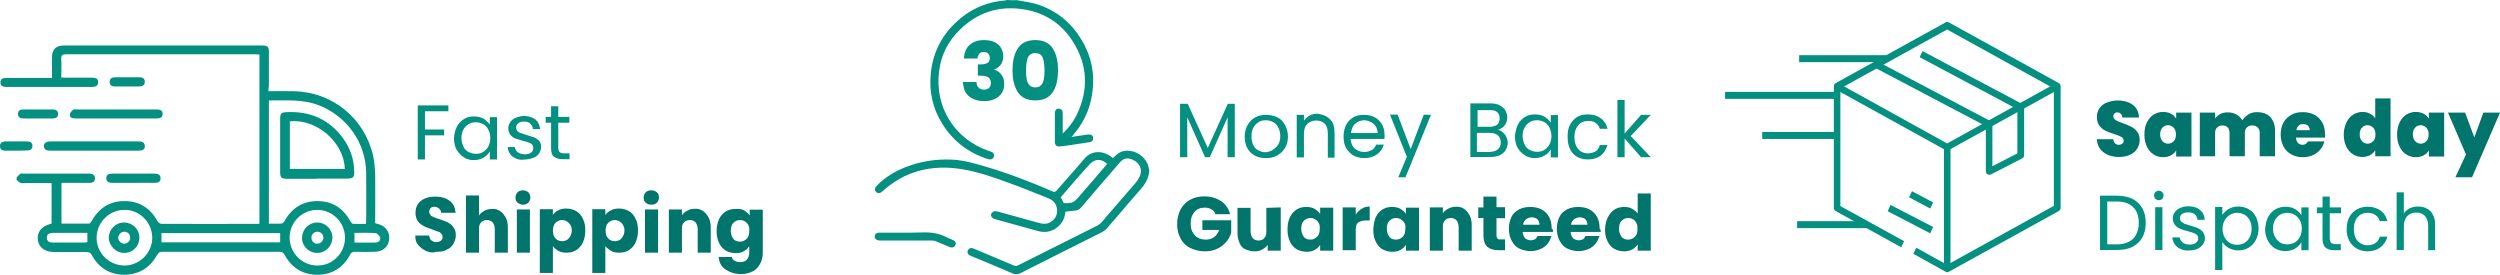<?xml version="1.0" encoding="UTF-8"?><svg id="Layer_2" xmlns="http://www.w3.org/2000/svg" viewBox="0 0 1110.1 122"><defs><style>.cls-1{fill:#01746c;}.cls-2{fill:#049080;}</style></defs><g id="Layer_2-2"><g id="Layer_1-2"><path class="cls-2" d="m119.2,40.5c3.9,0,7.5-.1,11.2,0,17.2.3,31.5,12,35.3,28.7.6,2.8.8,5.7.9,8.6.1,6.4,0,12.8,0,19.2v2.1c.5.1.9.3,1.4.4,3.3.9,5.2,3.6,4.8,6.9-.4,3.2-2.8,5.3-6.2,5.4-3,.1-5.9.1-8.9,0-1.1,0-1.8.3-2.3,1.4-3.1,5.7-8,8.8-14.5,8.8s-11.4-3.1-14.5-8.8c-.6-1-1.1-1.4-2.3-1.4h-52c-1.3,0-1.8.5-2.4,1.5-3.1,5.6-8,8.6-14.4,8.7-6.5,0-11.4-3-14.5-8.7-.6-1.1-1.3-1.4-2.5-1.4-4.8.1-9.5,0-14.3,0-4.1,0-6.8-2-7.2-5.4-.4-3.5,1.6-6,5.7-7.1.1,0,.2-.1.4-.2v-17.9h-11.2c-.9,0-1.9.2-2.6-.1-.8-.3-1.8-1.2-1.8-1.9s1-1.5,1.7-2.1c.3-.3,1-.1,1.5-.1h29.4c1.4.1,2.3.7,2.3,2.2-.1,1.4-1,1.9-2.3,1.9h-12.6v18.1h12.2c.4,0,.9-.6,1.1-1,3.2-5.8,8.1-9.1,14.8-9,6.6,0,11.4,3.2,14.6,9,.3.5,1.1,1.1,1.7,1.1,14.3.1,28.5,0,42.8,0,.2,0,.4-.1.7-.1V24.2c-.7,0-1.3-.1-2-.1H29.4c-1.7,0-2.3.4-2.2,2.2.2,2.6,0,5.3,0,8.1.8,0,1.5.1,2.1.1h11.7c1.4,0,2.6.3,2.6,2,0,1.6-1.2,2.1-2.6,2.1H2.8c-1.4,0-2.6-.4-2.6-2,0-1.8,1.3-2,2.7-2h20.2v-9.2c0-3.5,1.8-5.2,5.3-5.2h88c2.5,0,3,.5,3,3v15.3c-.2.3-.2,1-.2,2Zm.2,4.1v54.7c1.9,0,3.6.1,5.4,0,.5,0,1.1-.5,1.4-.9,3.2-5.9,8.2-9.2,14.9-9.1,6.6,0,11.4,3.3,14.6,9.1.2.4.7,1,1.1,1,1.9.1,3.7,0,5.7,0,0-.6.1-1,.1-1.5,0-7,.1-14.1,0-21.1-.1-13.3-8.5-25.1-20.9-30-7.3-2.9-14.7-2.1-22.3-2.2h0Zm-76.5,60.7c-.2,6.7,5.2,12.4,12.1,12.6,6.6.2,12.4-5.3,12.6-11.9.2-6.8-5.1-12.6-11.9-12.8-6.9-.2-12.6,5.2-12.8,12.1Zm110.3.3c0-6.8-5.5-12.4-12.3-12.4s-12.3,5.5-12.3,12.3,5.5,12.4,12.3,12.4c6.7.1,12.3-5.5,12.3-12.3Zm-28.8-2.1h-52.7v4.1h52.7s0-4.1,0-4.1Zm-85.6-.1h-15.2c-1.9,0-2.9.8-2.8,2.2.1,1.9,1.4,2.1,2.9,2.1h13.7c.5,0,.9-.1,1.4-.2,0,0,0-4.1,0-4.1Zm118.6,0v4.3c3.2,0,6.3.1,9.4,0,1.3,0,2.3-1,2-2.2-.2-.8-1.3-1.9-2-2-3.2-.2-6.2-.1-9.4-.1Z"/><path class="cls-2" d="m41.8,66.9h-19.4c-1.5,0-2.7-.2-2.9-1.9-.2-1.3.9-2.2,2.9-2.2h39c1.3,0,2.6.1,2.9,1.8.2,1.5-.7,2.3-2.7,2.3-6.6,0-13.2,0-19.8,0Z"/><path class="cls-2" d="m51.5,52.6h-17.9c-1.3,0-2.6-.2-2.6-1.7,0-.7.8-1.6,1.5-2.2.4-.3,1.2-.1,1.8-.1h35.4c1.5,0,2.6.5,2.5,2.1-.1,1.5-1.1,1.9-2.5,1.9h-18.2Z"/><path class="cls-2" d="m59.1,81.2h-9.2c-1.5,0-2.7-.4-2.7-2.1,0-1.6,1.2-2,2.6-2h18.8c1.5,0,2.7.4,2.7,2.1,0,1.6-1.2,2-2.6,2-3.2-.1-6.4,0-9.6,0Z"/><path class="cls-2" d="m16.7,52.6h-6.4c-1.3,0-2.2-.5-2.3-1.9-.1-1.5.9-2.1,2.3-2.1h13.2c1.4,0,2.3.6,2.3,2.1-.1,1.4-1,1.9-2.3,1.9h-6.8Z"/><path class="cls-2" d="m56.4,38.4h-5.4c-1.4,0-2.4-.6-2.3-2.1,0-1.5,1.1-2,2.4-2h10.9c1.3,0,2.2.5,2.3,1.9.1,1.5-.9,2.1-2.2,2.2,0,0-5.7,0-5.7,0Z"/><path class="cls-2" d="m7.1,66.9H2.2c-1.3,0-2.2-.6-2.2-2s.9-2,2.2-2.1h10c1.3,0,2.2.6,2.2,2,0,1.5-1,2.1-2.4,2-1.6.1-3.3.1-4.9.1Z"/><path class="cls-2" d="m140.8,79.4h-13.2c-2.7,0-3.2-.5-3.2-3.1v-23.5c0-2.5.5-2.9,2.9-3,10.4-.5,18.9,3.2,25.1,11.7,3.2,4.4,4.8,9.3,4.9,14.8.1,2.4-.6,3-3,3h-13.6q.1,0,.1.1Zm-12.1-25.5v21.1h24.4c-.3-11.8-12.6-22.4-24.4-21.1Z"/><path class="cls-2" d="m61.9,105.5c0,3.8-3,6.9-6.8,6.8-3.6,0-6.7-3.1-6.8-6.7,0-3.7,3-6.8,6.8-6.8,3.9.1,6.8,3,6.8,6.7Zm-6.7-2.6c-1.4,0-2.6,1.2-2.7,2.6,0,1.5,1.3,2.8,2.8,2.7,1.4-.1,2.6-1.3,2.5-2.7,0-1.5-1.1-2.6-2.6-2.6Z"/><path class="cls-2" d="m140.9,98.8c3.7,0,6.7,3,6.7,6.7s-3.1,6.9-6.8,6.8c-3.7,0-6.7-3-6.7-6.7.1-3.8,3-6.8,6.8-6.8Zm.1,9.4c1.4,0,2.6-1.3,2.6-2.7,0-1.5-1.3-2.7-2.8-2.6s-2.6,1.3-2.5,2.7c0,1.5,1.2,2.7,2.7,2.6Z"/><path class="cls-2" d="m199.1,46.8v2.6h-10.4v8.1h8.5v2.6h-8.5v10.7h-3.2v-24h13.6Z"/><path class="cls-2" d="m202.9,56.2c.8-1.5,1.9-2.6,3.2-3.4s2.8-1.1,4.5-1.1,3,.4,4.3,1.1c1.1.8,2.1,1.7,2.6,2.6v-3.4h3.2v18.8h-3.2v-3.6c-.6,1.1-1.5,2.1-2.8,2.8s-2.6,1.1-4.3,1.1-3.2-.4-4.5-1.3c-1.3-.8-2.4-2.1-3.2-3.4-.8-1.5-1.1-3.2-1.1-5.1.1-1.9.5-3.6,1.3-5.1Zm13.9,1.3c-.6-1.1-1.3-1.9-2.3-2.4s-2.1-.8-3.2-.8-2.3.2-3.2.8-1.7,1.3-2.3,2.4-.9,2.3-.9,3.8.4,2.6.9,3.8,1.3,1.9,2.3,2.4,2.1.8,3.2.8,2.3-.2,3.2-.8,1.7-1.3,2.3-2.4.9-2.3.9-3.8-.3-2.6-.9-3.8Z"/><path class="cls-2" d="m229.1,70.4c-1.1-.6-2.1-1.1-2.6-2.1-.8-.9-.9-1.9-1.1-3h3.2c0,.9.6,1.7,1.3,2.3.8.6,1.9.9,3.2.9,1.1,0,2.1-.2,2.8-.8s.9-1.1.9-2.1c0-.8-.4-1.5-1.1-1.9-.8-.4-1.9-.8-3.4-1.1-1.3-.4-2.4-.8-3.4-1.1s-1.7-.9-2.3-1.7-.9-1.7-.9-3c0-.9.4-1.9.9-2.6s1.3-1.5,2.4-1.9,2.3-.8,3.6-.8c2.1,0,3.8.6,5.1,1.5,1.3,1.1,1.9,2.4,2.1,4.3h-3.2c0-.9-.4-1.7-1.1-2.4s-1.7-.9-2.8-.9-2.1.2-2.6.8c-.8.6-.9,1.1-.9,1.9,0,.6.2,1.1.6,1.5.4.4.9.8,1.5.9s1.5.6,2.4.8c1.3.4,2.4.8,3.4,1.1s1.5.9,2.3,1.5c.6.8.9,1.7.9,2.8,0,.9-.4,1.9-.9,2.8-.6.8-1.3,1.5-2.4,1.9s-2.3.8-3.6.8c-2.1.3-3.2.1-4.3-.4h0Z"/><path class="cls-2" d="m247.9,54.5v11.1c0,.9.2,1.5.6,1.9s1.1.6,2.1.6h2.3v2.6h-2.9c-1.7,0-3-.4-4-1.1s-1.3-2.1-1.3-4v-11.1h-2.4v-2.6h2.4v-4.7h3.2v4.7h4.9v2.6h-4.9Z"/><path class="cls-1" d="m189.1,111.4c-1.3-.6-2.4-1.5-3.4-2.6s-1.3-2.4-1.3-4.2h6.2c0,.9.4,1.5.9,2.1.6.4,1.1.8,2.1.8s1.5-.2,2.1-.6.8-.9.8-1.7c0-.6-.2-1.1-.6-1.5s-.9-.8-1.5-.9-1.5-.6-2.4-.9c-1.5-.6-2.8-.9-3.8-1.5s-1.9-1.1-2.6-2.1-1.1-2.1-1.1-3.8c0-2.3.8-4,2.4-5.3s3.8-1.9,6.4-1.9,4.7.6,6.4,1.9,2.4,3,2.6,5.3h-6.4c0-.8-.4-1.3-.9-1.9-.6-.4-1.1-.8-2.1-.8-.8,0-1.3.2-1.7.6s-.6.9-.6,1.7.4,1.3,1.1,1.9c.8.4,1.9.9,3.4,1.3,1.5.6,2.8.9,3.8,1.5s1.9,1.1,2.4,2.1c.8.9,1.1,2.1,1.1,3.6,0,1.3-.4,2.6-1.1,3.8s-1.7,2.1-3,2.6c-1.3.8-2.8.9-4.7.9-1.5.6-3.2.2-4.5-.4h0Z"/><path class="cls-1" d="m223.4,94.9c1.3,1.5,2.1,3.4,2.1,6v11.3h-5.8v-10.4c0-1.3-.4-2.3-.9-3-.8-.8-1.5-1.1-2.6-1.1s-2.1.4-2.6,1.1c-.8.8-.9,1.7-.9,3v10.4h-5.8v-25.4h5.8v8.9c.6-.9,1.3-1.5,2.4-2.1.9-.6,2.3-.8,3.4-.8,1.7-.2,3.6.6,4.9,2.1h0Z"/><path class="cls-1" d="m229.8,90c-.6-.6-.9-1.3-.9-2.3s.4-1.7.9-2.3c.6-.6,1.5-.9,2.4-.9s1.9.4,2.4.9.9,1.3.9,2.3-.4,1.7-.9,2.3c-.6.6-1.5.9-2.4.9s-1.6-.4-2.4-.9Zm5.5,3v19.2h-5.8v-19.2h5.8Z"/><path class="cls-1" d="m247.9,93.4c.9-.6,2.3-.8,3.6-.8,1.5,0,3,.4,4.3,1.1s2.3,1.9,3,3.4c.8,1.5,1.1,3.2,1.1,5.3,0,1.9-.4,3.8-1.1,5.3s-1.7,2.6-3,3.4c-1.3.8-2.6,1.1-4.3,1.1-1.3,0-2.4-.2-3.6-.8-.9-.6-1.9-1.3-2.4-2.1v11.9h-5.8v-28.3h5.8v2.6c.5-.8,1.3-1.6,2.4-2.1h0Zm4.7,5.6c-.8-.8-1.9-1.3-3-1.3s-2.1.4-3,1.3c-.8.9-1.1,2.1-1.1,3.4,0,1.5.4,2.6,1.1,3.4.8.9,1.9,1.3,3,1.3s2.3-.4,3-1.3c.8-.9,1.3-2.1,1.3-3.6,0-1.3-.5-2.4-1.3-3.2Z"/><path class="cls-1" d="m271.3,93.4c.9-.6,2.3-.8,3.6-.8,1.5,0,3,.4,4.3,1.1s2.3,1.9,3,3.4c.8,1.5,1.1,3.2,1.1,5.3,0,1.9-.4,3.8-1.1,5.3s-1.7,2.6-3,3.4-2.6,1.1-4.3,1.1c-1.3,0-2.5-.2-3.6-.8-.9-.6-1.9-1.3-2.5-2.1v11.9h-5.8v-28.3h5.8v2.6c.6-.8,1.3-1.6,2.5-2.1h0Zm4.7,5.6c-.8-.8-1.9-1.3-3-1.3s-2.1.4-3,1.3c-.8.9-1.1,2.1-1.1,3.4,0,1.5.4,2.6,1.1,3.4.8.9,1.9,1.3,3,1.3s2.3-.4,3-1.3c.8-.9,1.3-2.1,1.3-3.6,0-1.3-.6-2.4-1.3-3.2Z"/><path class="cls-1" d="m286.7,90c-.6-.6-.9-1.3-.9-2.3s.4-1.7.9-2.3c.6-.6,1.5-.9,2.5-.9s1.9.4,2.5.9.9,1.3.9,2.3-.4,1.7-.9,2.3c-.6.6-1.5.9-2.5.9s-1.9-.4-2.5-.9Zm5.5,3v19.2h-5.8v-19.2h5.8Z"/><path class="cls-1" d="m313.5,94.9c1.3,1.5,2.1,3.4,2.1,6v11.3h-5.8v-10.4c0-1.3-.4-2.3-.9-3-.8-.8-1.5-1.1-2.6-1.1s-2.1.4-2.6,1.1c-.8.8-.9,1.7-.9,3v10.4h-5.8v-19.2h5.8v2.6c.6-.9,1.3-1.5,2.5-2.1.9-.6,2.1-.8,3.4-.8,1.8-.1,3.5.7,4.8,2.2h0Z"/><path class="cls-1" d="m330.4,93.4c.9.6,1.9,1.3,2.5,2.3v-2.6h5.8v19.2c0,1.7-.4,3.4-1.1,4.7-.8,1.5-1.7,2.6-3.2,3.4s-3.2,1.3-5.3,1.3c-2.8,0-5.1-.8-7-2.1s-2.8-3.2-3-5.5h5.8c.2.8.6,1.3,1.3,1.7s1.5.6,2.6.6,2.3-.4,2.8-1.1c.8-.8,1.1-1.9,1.1-3.4v-2.6c-.6.9-1.3,1.7-2.5,2.3-.9.6-2.3.8-3.6.8-1.5,0-3-.4-4.3-1.1-1.3-.8-2.3-1.9-3-3.4s-1.1-3.2-1.1-5.3c0-1.9.4-3.8,1.1-5.3s1.7-2.6,3-3.4,2.6-1.1,4.3-1.1c1.8-.2,2.9.2,3.8.6h0Zm1.2,5.6c-.8-.9-1.9-1.3-3-1.3s-2.1.4-3,1.3c-.8.8-1.1,2.1-1.1,3.4,0,1.5.4,2.6,1.1,3.6s1.9,1.3,3,1.3,2.1-.4,3-1.3c.8-.9,1.1-2.1,1.1-3.4.2-1.5-.2-2.7-1.1-3.6Z"/><path class="cls-2" d="m548.3,46.1v23.7h-3.2v-17.7l-7.9,17.7h-2.1l-7.9-17.7v17.7h-3.2v-23.7h3.4l8.9,19.6,8.9-19.6h3.1Z"/><path class="cls-2" d="m557.2,69.1c-1.5-.8-2.6-1.9-3.4-3.4s-1.1-3.2-1.1-5.1.4-3.6,1.3-5.1,1.9-2.6,3.4-3.4,3-1.1,4.9-1.1c1.7,0,3.4.4,4.9,1.1s2.6,1.9,3.4,3.4,1.3,3.2,1.3,5.1-.4,3.6-1.3,5.1-2.1,2.6-3.6,3.4-3,1.1-4.9,1.1-3.6-.4-4.9-1.1Zm7.9-2.5c.9-.6,1.7-1.3,2.5-2.4.6-1.1.9-2.3.9-3.8s-.4-2.8-.9-3.8c-.6-1.1-1.3-1.9-2.3-2.4s-2.1-.8-3.2-.8-2.3.2-3.2.8-1.7,1.3-2.3,2.4-.9,2.3-.9,3.8.2,2.8.8,4,1.3,1.9,2.3,2.4,1.9.8,3,.8,2.3-.4,3.3-1h0Z"/><path class="cls-2" d="m590.5,52.9c1.5,1.3,2.1,3.4,2.1,6v11.1h-3v-10.7c0-1.9-.4-3.4-1.3-4.3s-2.3-1.5-3.8-1.5c-1.7,0-3,.6-4,1.5s-1.5,2.4-1.5,4.5v10.4h-3.2v-18.9h3.2v2.6c.6-.9,1.5-1.7,2.5-2.3,1.1-.6,2.3-.8,3.6-.8,2,.3,3.9.9,5.4,2.4h0Z"/><path class="cls-2" d="m614.8,61.7h-15.1c.2,1.9.8,3.4,1.9,4.3s2.6,1.5,4.2,1.5c1.3,0,2.5-.4,3.4-.9s1.5-1.5,1.9-2.4h3.4c-.6,1.9-1.5,3.2-3,4.3-1.5,1.1-3.4,1.7-5.7,1.7-1.7,0-3.4-.4-4.7-1.1s-2.5-1.9-3.4-3.4c-.8-1.5-1.1-3.2-1.1-5.1s.4-3.6,1.1-5.1c.8-1.5,1.9-2.6,3.2-3.4s3-1.1,4.9-1.1c1.7,0,3.4.4,4.7,1.1s2.5,1.9,3.2,3.2,1.1,2.8,1.1,4.7v1.7h0Zm-3.9-5.6c-.6-.9-1.3-1.5-2.1-1.9-.9-.4-1.9-.8-3-.8-1.5,0-3,.6-4,1.5-1.1.9-1.7,2.4-1.9,4.2h11.9c-.2-1.1-.4-2.3-.9-3h0Z"/><path class="cls-2" d="m635.4,51l-11.3,27.7h-3.2l3.8-9.1-7.5-18.7h3.4l5.8,15.3,5.8-15.3,3.2.1h0Z"/><path class="cls-2" d="m667.2,58.7c.8.6,1.3,1.3,1.7,2.1.4.9.6,1.7.6,2.6,0,1.1-.4,2.3-.9,3.2s-1.5,1.7-2.6,2.3-2.6.8-4.2.8h-8.9v-23.8h8.7c1.7,0,3,.2,4.2.8,1.1.6,2.1,1.3,2.6,2.3s.9,1.9.9,3c0,1.5-.4,2.6-1.1,3.6s-1.7,1.5-3,2.1c.5.1,1.5.3,2,1h0Zm-11.1-2.4h5.3c1.5,0,2.6-.4,3.4-.9.8-.8,1.1-1.7,1.1-2.8s-.4-2.3-1.1-2.8c-.8-.8-1.9-.9-3.4-.9h-5.3c0-.2,0,7.4,0,7.4Zm9,10c.9-.8,1.3-1.7,1.3-3s-.4-2.4-1.3-3.2-2.1-1.1-3.8-1.1h-5.5v8.5h5.5c1.8-.1,3.1-.5,3.8-1.2h0Z"/><path class="cls-2" d="m674,55.3c.8-1.5,1.9-2.6,3.2-3.4s2.8-1.1,4.5-1.1,3,.4,4.3,1.1c1.1.8,2.1,1.7,2.6,2.6v-3.4h3.2v18.8h-3.2v-3.6c-.6,1.1-1.5,2.1-2.8,2.8s-2.6,1.1-4.3,1.1-3.2-.4-4.5-1.3-2.5-2.1-3.2-3.4c-.8-1.5-1.1-3.2-1.1-5.1.2-1.9.6-3.6,1.3-5.1Zm14,1.3c-.6-1.1-1.3-1.9-2.3-2.4s-2.1-.8-3.2-.8-2.3.2-3.2.8-1.7,1.3-2.3,2.4-.9,2.3-.9,3.8.4,2.6.9,3.8,1.3,1.9,2.3,2.4,2.1.8,3.2.8,2.3-.2,3.2-.8,1.7-1.3,2.3-2.4.9-2.3.9-3.8-.4-2.6-.9-3.8Z"/><path class="cls-2" d="m697.2,55.3c.8-1.5,1.9-2.6,3.2-3.4s3-1.1,4.7-1.1c2.3,0,4.2.6,5.7,1.7s2.5,2.6,3,4.7h-3.4c-.4-1.1-.9-2.1-1.9-2.6-.9-.8-2.1-.9-3.4-.9-1.7,0-3.2.6-4.3,1.9s-1.7,3-1.7,5.3.6,4,1.7,5.3,2.6,1.9,4.3,1.9c1.3,0,2.5-.4,3.4-.9s1.5-1.5,1.9-2.8h3.4c-.6,1.9-1.5,3.4-3,4.7-1.5,1.1-3.4,1.7-5.7,1.7-1.7,0-3.4-.4-4.7-1.1s-2.5-1.9-3.2-3.4-1.1-3.2-1.1-5.1c-.1-2.7.3-4.4,1.1-5.9h0Z"/><path class="cls-2" d="m728.7,69.8l-7.3-8.3v8.3h-3.2v-25.4h3.2v14.9l7.3-8.3h4.3l-8.9,9.4,8.9,9.4h-4.3Z"/><path class="cls-1" d="m539.6,94.7c-.4-.8-1.1-1.5-1.9-1.9s-1.7-.6-2.8-.6c-1.9,0-3.4.6-4.5,1.9s-1.7,2.8-1.7,5.1.6,4,1.9,5.3c1.1,1.3,2.8,1.9,4.9,1.9,1.5,0,2.6-.4,3.6-1.1s1.7-1.9,2.3-3.2h-7.5v-4.3h12.8v5.5c-.4,1.5-1.1,2.8-2.3,4.2s-2.5,2.3-4,3c-1.7.8-3.4,1.1-5.5,1.1-2.5,0-4.5-.6-6.4-1.5s-3.4-2.4-4.3-4.3c-1.1-1.9-1.5-4-1.5-6.4s.6-4.5,1.5-6.4c1.1-1.9,2.5-3.4,4.3-4.3,1.9-1.1,4-1.5,6.4-1.5,2.8,0,5.3.8,7.3,2.1s3.4,3.4,4,5.8h-6.6v-.4h0Z"/><path class="cls-1" d="m568.7,92.1v19.2h-5.8v-2.6c-.6.9-1.3,1.5-2.5,2.1-.9.6-2.1.8-3.4.8-1.5,0-2.8-.4-4-.9s-2.1-1.5-2.6-2.8-.9-2.6-.9-4.3v-11.3h5.8v10.4c0,1.3.4,2.3.9,3,.8.8,1.5,1.1,2.6,1.1s2.1-.4,2.6-1.1c.8-.8.9-1.7.9-3v-10.4l6.4-.2h0Z"/><path class="cls-1" d="m572.8,96.4c.8-1.5,1.7-2.6,3-3.4s2.6-1.1,4.3-1.1c1.3,0,2.5.2,3.6.8.9.6,1.9,1.3,2.5,2.3v-2.8h5.8v19.1h-5.8v-2.6c-.6.9-1.3,1.7-2.5,2.3-.9.6-2.3.8-3.6.8-1.5,0-3-.4-4.3-1.1-1.3-.8-2.3-1.9-3-3.4s-1.1-3.2-1.1-5.3c0-2.4.4-4.1,1.1-5.6h0Zm12.1,1.7c-.8-.9-1.9-1.3-3-1.3s-2.1.4-3,1.3c-.8.8-1.1,2.1-1.1,3.4,0,1.5.4,2.6,1.1,3.6s1.9,1.3,3,1.3,2.1-.4,3-1.3,1.1-2.1,1.1-3.4c.2-1.5-.2-2.7-1.1-3.6Z"/><path class="cls-1" d="m604.8,92.6c.9-.6,2.3-.9,3.4-.9v6.2h-1.7c-1.5,0-2.6.4-3.4.9s-1.1,1.7-1.1,3.4v8.9h-5.8v-19h5.8v3.2c.8-1.2,1.7-2.1,2.8-2.7Z"/><path class="cls-1" d="m610.9,96.4c.8-1.5,1.7-2.6,3-3.4s2.6-1.1,4.3-1.1c1.3,0,2.5.2,3.6.8.9.6,1.9,1.3,2.5,2.3v-2.8h5.8v19.1h-5.8v-2.6c-.6.9-1.3,1.7-2.5,2.3-.9.6-2.3.8-3.6.8-1.5,0-3-.4-4.3-1.1s-2.3-1.9-3-3.4c-.8-1.5-1.1-3.2-1.1-5.3.1-2.4.5-4.1,1.1-5.6h0Zm12,1.7c-.8-.9-1.9-1.3-3-1.3s-2.1.4-3,1.3c-.8.8-1.1,2.1-1.1,3.4,0,1.5.4,2.6,1.1,3.6s1.9,1.3,3,1.3,2.1-.4,3-1.3,1.1-2.1,1.1-3.4c.3-1.5-.1-2.7-1.1-3.6Z"/><path class="cls-1" d="m651.4,93.9c1.3,1.5,2.1,3.4,2.1,6v11.4h-5.8v-10.4c0-1.3-.4-2.3-.9-3-.8-.8-1.5-1.1-2.6-1.1s-2.1.4-2.6,1.1c-.8.8-.9,1.7-.9,3v10.4h-5.8v-19.2h5.8v2.6c.6-.9,1.3-1.5,2.5-2.1s2.1-.8,3.4-.8c1.8-.1,3.5.6,4.8,2.1h0Z"/><path class="cls-1" d="m668.3,106.2v4.9h-3c-2.1,0-3.8-.6-4.9-1.5-1.1-1.1-1.7-2.8-1.7-5.1v-7.7h-2.3v-4.7h2.3v-4.8h5.8v4.7h3.8v4.9h-3.8v7.7c0,.6.2.9.4,1.3s.8.4,1.3.4h2.1v-.1h0Z"/><path class="cls-1" d="m689.5,103h-13.4c0,1.1.6,2.1,1.1,2.8.8.6,1.5.9,2.5.9,1.5,0,2.5-.6,3-1.9h6.2c-.4,1.3-.9,2.4-1.7,3.4s-1.9,1.9-3.2,2.4-2.6.9-4.2.9c-1.9,0-3.6-.4-5.1-1.1s-2.6-1.9-3.4-3.4-1.3-3.2-1.3-5.3.4-3.8,1.1-5.3,1.9-2.6,3.4-3.4,3.2-1.1,5.1-1.1,3.6.4,4.9,1.1c1.5.8,2.6,1.9,3.4,3.4s1.1,3.2,1.1,5.1c.7.4.7.9.5,1.5Zm-5.9-3.2c0-.9-.4-1.9-.9-2.4s-1.5-.9-2.6-.9c-.9,0-1.9.4-2.5.9-.8.6-1.1,1.3-1.3,2.4h7.3Z"/><path class="cls-1" d="m710.8,103h-13.4c0,1.1.6,2.1,1.1,2.8.8.6,1.5.9,2.5.9,1.5,0,2.5-.6,3-1.9h6.2c-.4,1.3-.9,2.4-1.7,3.4s-1.9,1.9-3.2,2.4-2.6.9-4.2.9c-1.9,0-3.6-.4-5.1-1.1s-2.6-1.9-3.4-3.4-1.3-3.2-1.3-5.3.4-3.8,1.1-5.3,1.9-2.6,3.4-3.4,3.2-1.1,5.1-1.1,3.6.4,4.9,1.1c1.5.8,2.6,1.9,3.4,3.4s1.1,3.2,1.1,5.1c.5.4.5.9.5,1.5Zm-5.9-3.2c0-.9-.4-1.9-.9-2.4s-1.5-.9-2.6-.9c-.9,0-1.9.4-2.5.9-.8.6-1.1,1.3-1.3,2.4h7.3Z"/><path class="cls-1" d="m714,96.4c.8-1.5,1.7-2.6,3-3.4s2.6-1.1,4.3-1.1c1.3,0,2.5.2,3.4.8,1.1.6,1.9,1.3,2.5,2.1v-8.9h5.8v25.4h-5.8v-2.8c-.6.9-1.3,1.7-2.5,2.3s-2.3.8-3.6.8c-1.5,0-3-.4-4.3-1.1s-2.3-1.9-3-3.4c-.8-1.5-1.1-3.2-1.1-5.3.1-2.2.5-3.9,1.3-5.4h0Zm12,1.7c-.8-.9-1.9-1.3-3-1.3s-2.1.4-3,1.3c-.8.8-1.1,2.1-1.1,3.4,0,1.5.4,2.6,1.1,3.6s1.9,1.3,3,1.3,2.1-.4,3-1.3,1.1-2.1,1.1-3.4c.1-1.5-.3-2.7-1.1-3.6Z"/><path class="cls-2" d="m510.3,76.3c-.4,3.7-2.5,6.4-4.9,9-4.7,5.3-9.2,10.8-13.9,16.1-.6.7-1.4,1.3-2.2,1.7-12.1,6.1-24.2,12.1-36.2,18.2-1.2.6-2.2.7-3.5.1-6-2.6-12-5.1-18.1-7.6-.4-.2-.7-.3-1.1-.5-.8-.6-1-1.4-.6-2.2s1.1-1.1,2-.9c.5.1.9.3,1.3.5,5.7,2.4,11.4,4.8,17.1,7.2.7.3,1.2.3,1.9-.1,11.7-5.9,23.5-11.8,35.3-17.7.5-.3,1.1-.7,1.5-1.1,5-5.8,10-11.7,15.1-17.5,1.3-1.5,2.4-3.1,2.6-5.2.2-2.2-1.3-4.4-3.7-5.4-2.3-1-4-.7-5.6,1.2-5.8,6.6-11.5,13.3-17.2,20-.8.9-1.6,1.4-2.7,1.4-1.4.1-2.8.3-4.3.5-.3,3.1-1.6,5.5-4.1,7.3-2.6,1.8-5.4,2.1-8.4,1.2-6.3-1.7-12.5-3.5-18.8-5.2-1.7-.5-2.3-2-1.2-3,.7-.7,1.5-.6,2.3-.4,6,1.7,12.1,3.3,18.1,5,1.5.4,2.9.7,4.4.2,2.2-.7,3.9-2.8,4-5.1.1-2.6-1.1-4.8-3.5-5.8-5.8-2.3-11.5-4.7-17.4-6.8-7-2.6-14.1-5.1-21.5-6.3-13.2-2.1-25.1.7-35.2,9.9-1,.9-1.9,1-2.7.3-.8-.8-.8-1.8.2-2.8,3.6-3.7,7.8-6.3,12.6-8.2,6.8-2.7,14-3.8,21.3-3.4,5,.3,9.7,1.7,14.5,3.1,10.2,3,20,6.8,29.7,11,.8.4,1.2.2,1.8-.4,4-4.7,8.2-9.2,12.1-13.9,3.5-4.3,8.6-3.7,12-1.2.3.2.6.4.9.7,1.4-1.4,2.7-2.7,4.7-3.1,4.8-1.1,10.4,2.6,11.2,7.5,0,.3.2.6.2.9,0,.1,0,.5,0,.8h0Zm-18.7-3.5c-2.4-2.4-5.4-2.4-7.7.1-1.6,1.7-3.1,3.5-4.7,5.2-2.8,3.2-5.5,6.4-8.2,9.5.5.9.9,1.7,1.4,2.6,3.8.1,4.4-.2,6.8-3,4.2-4.7,8.3-9.6,12.4-14.4h0Z"/><path class="cls-2" d="m451.7.1c2.5.5,5,.8,7.4,1.4,8.7,2.4,15.5,7.4,20.4,15,5.9,9,7.3,18.9,4.6,29.3-1.3,4.9-3.6,9.3-6.8,13.2-.4.5-.9,1.1-1.5,1.8,2.2-.3,4.2-.6,6.1-.9.5-.1,1.1-.2,1.7-.2,1,0,1.7.5,1.8,1.5.1,1-.4,1.7-1.4,1.9-1.7.3-3.4.5-5.2.8-2.6.4-5.2.8-7.8,1.1-1.9.2-2.6-.4-2.6-2.3v-12.4c0-1.5,1-2.4,2.2-2,1,.3,1.3,1,1.3,2v9c2.6-2.4,4.5-5,6-7.9,5.6-11.3,5.2-22.5-1.6-33.1-5.1-8-12.6-12.8-22.1-14.2-10.7-1.6-20,1.4-27.8,8.9-5.3,5.1-8.5,11.3-9.4,18.6-2.1,16,7,30.4,22.3,35.5.2.1.5.1.7.2,1.2.5,1.6,1.3,1.3,2.3-.3,1-1.3,1.4-2.4,1.1-8.7-2.7-15.6-7.9-20.4-15.6-4.3-6.8-6-14.3-5.2-22.3.8-8.9,4.5-16.5,10.9-22.6,6.1-5.9,13.5-9.3,22.1-10,.2,0,.4-.1.6-.2,1.7.1,3.2.1,4.8.1Z"/><path class="cls-2" d="m424.4,107.7c.1,1.8-1.2,2.6-2.7,2-2-.8-4-1.7-6-2.5-.6-.3-1.4-.4-2.1-.4h-23.1c-1.3-.1-2.1-.8-2.1-1.8,0-1.1.8-1.7,2.1-1.7,6.5,0,12.9.1,19.4-.1,3.7-.1,7.2.4,10.5,2.2.9.5,1.9.7,2.7,1.2.7.2,1.1.8,1.3,1.1h0Z"/><path class="cls-2" d="m430.6,19.9c1.6-1.4,3.7-2.1,6.4-2.1,1.8,0,3.3.3,4.6.9,1.3.6,2.3,1.5,2.9,2.6.6,1.1,1,2.3,1,3.6,0,1.6-.4,2.9-1.2,3.9s-1.7,1.7-2.8,2v.1c1.4.5,2.4,1.2,3.2,2.3.8,1.1,1.2,2.4,1.2,4.1,0,1.5-.3,2.8-1,3.9-.7,1.1-1.7,2-3,2.7-1.3.6-2.9,1-4.7,1-2.9,0-5.2-.7-6.9-2.1-1.7-1.4-2.6-3.6-2.7-6.4h6c0,1.1.3,1.9.9,2.5s1.4.9,2.5.9c.9,0,1.7-.3,2.2-.8s.8-1.3.8-2.1c0-1.2-.4-2-1.1-2.5s-1.9-.8-3.5-.8h-1.2v-5h1.2c1.2,0,2.2-.2,3-.6.8-.4,1.1-1.2,1.1-2.2,0-.9-.2-1.5-.7-2s-1.1-.7-2-.7-1.6.3-2,.8c-.4.6-.7,1.2-.8,2.1h-6c.2-2.7,1-4.7,2.6-6.1Z"/><path class="cls-2" d="m452,21.4c1.6-2.4,4.2-3.6,7.7-3.6s6.1,1.2,7.7,3.6c1.6,2.4,2.4,5.6,2.4,9.8s-.8,7.5-2.4,9.8c-1.6,2.4-4.2,3.6-7.7,3.6s-6.1-1.2-7.7-3.6c-1.6-2.4-2.4-5.7-2.4-9.8s.8-7.4,2.4-9.8Zm11,4.2c-.5-1.3-1.6-2-3.3-2s-2.7.7-3.3,2c-.5,1.3-.8,3.2-.8,5.6,0,1.6.1,3,.3,4,.2,1.1.6,1.9,1.2,2.6.6.7,1.5,1,2.6,1,1.2,0,2-.3,2.6-1s1-1.5,1.2-2.6.3-2.4.3-4c0-2.4-.3-4.3-.8-5.6h0Z"/></g><path class="cls-2" d="m766,40.8h49.8v3.1h-49.8v-3.1Z"/><path class="cls-2" d="m798.9,24.5h39v3.1h-39v-3.1Z"/><path class="cls-2" d="m782.6,58.6h33.4v3.1h-33.5v-3.1h.1Z"/><path class="cls-2" d="m863.2,65.4h2.9v54h-2.9v-54Z"/><path class="cls-2" d="m864.7,66.9c-.2,0-.5-.1-.7-.2l-48.9-27,1.3-2.7,48.2,26.7,48.2-26.7,1.3,2.7-48.9,27c-.1.1-.3.2-.5.2h0Z"/><path class="cls-2" d="m883.3,77.6c-.3,0-.5-.1-.8-.2-.4-.3-.7-.8-.7-1.3v-20.1l-49.2-25.9,1.3-2.7,50,26.4c.5.2.8.8.8,1.4v18.6l11.1-5.7v-19.6l-43.4-23.1,1.3-2.7,44.3,23.5c.5.3.8.8.8,1.4v21.3c0,.6-.3,1.1-.8,1.4l-14,7.2c-.3.1-.5.1-.7.1h0Z"/><path class="cls-2" d="m839.5,91l18.9,9.8-1.3,2.8-18.9-9.8,1.3-2.8Z"/><path class="cls-2" d="m849,84.9l9.4,5-1.3,2.7-9.4-5,1.3-2.7Z"/><path class="cls-2" d="m798,98.2h31.4v3.1h-31.4v-3.1Z"/><path class="cls-2" d="m864.7,120.9c-.2,0-.5-.1-.7-.2l-14.4-8,1.3-2.7,13.7,7.6,47.4-26.2v-52.1l-47.4-26.2-47.4,26.2v52.2l28.3,15.6-1.3,2.7-29.1-16.1c-.5-.3-.8-.8-.8-1.4v-54c0-.6.3-1.1.8-1.4l48.9-27c.4-.2.9-.2,1.3,0l48.9,27c.5.3.8.8.8,1.4v54c0,.6-.3,1.1-.8,1.4l-48.9,27c-.2.2-.4.2-.6.2Z"/><path class="cls-1" d="m934,67.6c-1.8-1.4-2.8-3.3-2.9-5.8h7.3c.1.9.3,1.5.8,1.9.4.4,1,.6,1.7.6.6,0,1.1-.2,1.5-.5s.6-.7.6-1.3c0-.7-.3-1.3-1-1.7-.7-.4-1.8-.8-3.3-1.3-1.6-.5-2.9-1-3.9-1.5s-1.8-1.2-2.6-2.2c-.7-1-1.1-2.2-1.1-3.8s.4-2.9,1.2-4,1.9-2,3.3-2.5,3-.9,4.7-.9c2.8,0,5.1.7,6.8,2s2.6,3.2,2.7,5.6h-7.4c0-.7-.2-1.3-.7-1.7-.4-.4-1-.6-1.6-.6-.5,0-.9.2-1.2.5s-.5.7-.5,1.3c0,.5.2.9.5,1.2.4.3.8.6,1.3.9.5.2,1.3.5,2.4.9,1.5.5,2.8,1.1,3.8,1.6s1.9,1.2,2.6,2.2c.7.9,1.1,2.1,1.1,3.6s-.4,2.8-1.1,3.9c-.7,1.2-1.8,2.1-3.2,2.7-1.4.7-3,1-4.9,1-2.7,0-5.1-.7-6.9-2.1Z"/><path class="cls-1" d="m953.3,54.4c.7-1.5,1.7-2.7,3-3.5s2.7-1.2,4.2-1.2c1.3,0,2.5.3,3.5.8s1.7,1.2,2.3,2.2v-2.7h6.8v19.5h-6.8v-2.7c-.5.9-1.3,1.6-2.3,2.2-1,.5-2.1.8-3.5.8-1.5,0-3-.4-4.2-1.2-1.3-.8-2.3-2-3-3.5s-1.1-3.3-1.1-5.3.3-3.9,1.1-5.4Zm11.9,2.3c-.7-.7-1.5-1.1-2.5-1.1s-1.9.4-2.5,1.1c-.7.7-1,1.7-1,3,0,1.2.3,2.2,1,3,.7.7,1.5,1.1,2.5,1.1s1.8-.4,2.5-1.1,1-1.7,1-3-.3-2.3-1-3Z"/><path class="cls-1" d="m1008.1,52c1.4,1.5,2.1,3.5,2.1,6.1v11.3h-6.8v-10.4c0-1-.3-1.9-.9-2.4-.6-.6-1.4-.9-2.4-.9s-1.8.3-2.4.9c-.6.6-.9,1.4-.9,2.4v10.4h-6.8v-10.4c0-1-.3-1.9-.8-2.4-.6-.6-1.3-.9-2.3-.9s-1.8.3-2.4.9c-.6.6-.9,1.4-.9,2.4v10.4h-6.8v-19.4h6.8v2.6c.6-.8,1.4-1.5,2.3-2,1-.5,2.1-.7,3.3-.7,1.4,0,2.7.3,3.8.9,1.1.6,2,1.5,2.7,2.6.7-1.1,1.6-1.9,2.7-2.6,1.1-.7,2.4-1,3.7-1,2.7,0,4.6.7,6,2.2Z"/><path class="cls-1" d="m1032.4,61.1h-12.9c.1,1.1.4,1.9.9,2.4s1.2.8,2,.8c1.1,0,1.9-.5,2.4-1.5h7.3c-.3,1.3-.9,2.5-1.8,3.6s-2,1.9-3.3,2.5-2.8.9-4.4.9c-1.9,0-3.6-.4-5.1-1.2-1.5-.8-2.7-2-3.5-3.5s-1.3-3.3-1.3-5.3.4-3.8,1.2-5.3,2-2.6,3.5-3.5,3.2-1.2,5.2-1.2,3.6.4,5.1,1.2,2.6,1.9,3.5,3.4c.8,1.5,1.2,3.2,1.2,5.2.1.4.1.9,0,1.5Zm-6.8-3.3c0-.8-.3-1.5-.8-2-.6-.5-1.2-.7-2.1-.7s-1.5.2-2,.7-.9,1.1-1,2h5.9Z"/><path class="cls-1" d="m1041.9,54.4c.7-1.5,1.7-2.7,3-3.5s2.7-1.2,4.2-1.2c1.2,0,2.4.3,3.3.8,1,.5,1.8,1.2,2.3,2.1v-8.9h6.8v25.7h-6.8v-2.7c-.5.9-1.3,1.6-2.3,2.2-1,.5-2.1.8-3.4.8-1.5,0-3-.4-4.2-1.2-1.3-.8-2.3-2-3-3.5s-1.1-3.3-1.1-5.3.5-3.8,1.2-5.3Zm11.9,2.3c-.7-.7-1.5-1.1-2.5-1.1s-1.9.4-2.5,1.1c-.7.7-1,1.7-1,3,0,1.2.3,2.2,1,3,.7.7,1.5,1.1,2.5,1.1s1.8-.4,2.5-1.1,1-1.7,1-3-.3-2.3-1-3Z"/><path class="cls-1" d="m1065.5,54.4c.7-1.5,1.7-2.7,3-3.5s2.7-1.2,4.2-1.2c1.3,0,2.5.3,3.5.8s1.7,1.2,2.3,2.2v-2.7h6.8v19.5h-6.8v-2.7c-.5.9-1.3,1.6-2.3,2.2-1,.5-2.1.8-3.5.8-1.5,0-3-.4-4.2-1.2-1.3-.8-2.3-2-3-3.5s-1.1-3.3-1.1-5.3.4-3.9,1.1-5.4Zm11.9,2.3c-.7-.7-1.5-1.1-2.5-1.1s-1.9.4-2.5,1.1c-.7.7-1,1.7-1,3,0,1.2.3,2.2,1,3,.7.7,1.5,1.1,2.5,1.1s1.8-.4,2.5-1.1,1-1.7,1-3-.3-2.3-1-3Z"/><path class="cls-1" d="m1110.1,50l-12.4,28.7h-7.4l4.7-10.1-8-18.6h7.6l4.1,11,4-11s7.4,0,7.4,0Z"/><path class="cls-2" d="m946.9,88.3c1.9,1,3.4,2.4,4.4,4.2,1,1.8,1.5,4,1.5,6.5s-.5,4.6-1.5,6.4-2.5,3.2-4.4,4.2-4.2,1.4-6.9,1.4h-7.5v-24.1h7.5c2.7,0,5,.5,6.9,1.4Zm.3,17.7c1.6-1.7,2.5-4,2.5-7s-.8-5.4-2.5-7c-1.7-1.7-4-2.5-7.1-2.5h-4.4v19h4.4c3.1,0,5.4-.9,7.1-2.5Z"/><path class="cls-2" d="m957.1,88.3c-.4-.4-.6-.9-.6-1.5s.2-1.1.6-1.5c.4-.4.9-.6,1.5-.6s1.1.2,1.5.6.6.9.6,1.5-.2,1.1-.6,1.5c-.4.4-.9.6-1.5.6-.5.1-1-.2-1.5-.6Zm3.1,3.7v19h-3.2v-19h3.2Z"/><path class="cls-2" d="m968.4,110.6c-1.2-.5-2.1-1.2-2.7-2.1s-1-1.9-1.1-3.1h3.3c.1.9.5,1.7,1.3,2.3s1.8.9,3.1.9c1.2,0,2.2-.3,2.8-.8.7-.5,1-1.2,1-2s-.4-1.5-1.1-1.9c-.7-.4-1.9-.8-3.4-1.2-1.4-.4-2.6-.7-3.5-1.1s-1.7-.9-2.3-1.7c-.6-.8-1-1.7-1-3,0-1,.3-1.9.9-2.7s1.4-1.5,2.5-1.9c1.1-.5,2.3-.7,3.6-.7,2.1,0,3.8.5,5.1,1.6s2,2.5,2.1,4.4h-3.2c-.1-1-.5-1.8-1.2-2.4s-1.7-.9-2.9-.9c-1.1,0-2,.2-2.7.7s-1,1.1-1,1.9c0,.6.2,1.1.6,1.5.4.4.9.7,1.5,1,.6.2,1.5.5,2.5.8,1.4.4,2.5.7,3.3,1.1.9.4,1.6.9,2.2,1.6.6.7.9,1.7,1,2.8,0,1-.3,2-.9,2.8-.6.8-1.4,1.5-2.4,2-1.1.5-2.3.7-3.6.7-1.4.2-2.7-.1-3.8-.6Z"/><path class="cls-2" d="m989.6,92.8c1.2-.7,2.7-1.1,4.3-1.1,1.7,0,3.2.4,4.6,1.2,1.4.8,2.5,1.9,3.2,3.4s1.2,3.2,1.2,5.1-.4,3.6-1.2,5.1-1.9,2.7-3.2,3.5c-1.4.8-2.9,1.2-4.6,1.2-1.6,0-3-.4-4.3-1.1-1.2-.7-2.2-1.6-2.8-2.7v12.5h-3.2v-28h3.2v3.5c.7-.9,1.6-1.8,2.8-2.6Zm9.3,4.9c-.6-1.1-1.4-1.9-2.3-2.4-1-.6-2.1-.8-3.2-.8-1.2,0-2.2.3-3.2.9s-1.8,1.4-2.4,2.5c-.6,1.1-.9,2.3-.9,3.7s.3,2.7.9,3.8c.6,1.1,1.4,1.9,2.4,2.5s2.1.8,3.2.8c1.2,0,2.3-.3,3.2-.8,1-.6,1.8-1.4,2.3-2.5.6-1.1.9-2.3.9-3.8,0-1.6-.3-2.8-.9-3.9Z"/><path class="cls-2" d="m1007.1,96.4c.8-1.5,1.9-2.6,3.2-3.4s2.9-1.2,4.6-1.2,3.1.4,4.3,1.1,2.1,1.6,2.7,2.7v-3.5h3.2v19h-3.2v-3.5c-.6,1.1-1.6,2-2.8,2.8-1.2.7-2.7,1.1-4.3,1.1-1.7,0-3.2-.4-4.6-1.2-1.4-.8-2.4-2-3.2-3.5s-1.2-3.2-1.2-5.1c.2-2.2.6-3.9,1.3-5.3Zm14.1,1.4c-.6-1.1-1.4-1.9-2.3-2.4-1-.6-2.1-.9-3.2-.9s-2.3.3-3.2.8c-1,.6-1.7,1.4-2.3,2.4-.6,1.1-.9,2.3-.9,3.7,0,1.5.3,2.7.9,3.8.6,1.1,1.4,1.9,2.3,2.5,1,.6,2,.8,3.2.8s2.3-.3,3.2-.8c1-.6,1.8-1.4,2.3-2.5.6-1.1.9-2.3.9-3.8,0-1.3-.3-2.6-.9-3.6Z"/><path class="cls-2" d="m1034.5,94.6v11.2c0,.9.2,1.6.6,2s1.1.6,2,.6h2.3v2.7h-2.8c-1.8,0-3.1-.4-4-1.2-.9-.8-1.3-2.1-1.3-4v-11.2h-2.5v-2.6h2.5v-4.8h3.2v4.8h5v2.6h-5v-.1Z"/><path class="cls-2" d="m1043.2,96.4c.8-1.5,1.9-2.6,3.3-3.4s3-1.2,4.8-1.2c2.3,0,4.3.6,5.8,1.7s2.5,2.7,3,4.7h-3.4c-.3-1.2-1-2.1-1.9-2.7-.9-.7-2.1-1-3.5-1-1.8,0-3.3.6-4.4,1.9-1.1,1.2-1.7,3-1.7,5.3s.6,4.1,1.7,5.3,2.6,1.9,4.4,1.9c1.4,0,2.5-.3,3.5-1,.9-.6,1.6-1.6,1.9-2.8h3.4c-.5,1.9-1.5,3.5-3.1,4.7-1.5,1.2-3.4,1.8-5.7,1.8-1.8,0-3.4-.4-4.8-1.2-1.4-.8-2.5-2-3.3-3.4-.8-1.5-1.2-3.2-1.2-5.2.1-2.3.4-4,1.2-5.4Z"/><path class="cls-2" d="m1077.6,92.6c1.2.6,2.1,1.5,2.7,2.8.7,1.2,1,2.7,1,4.5v11.2h-3.1v-10.8c0-1.9-.5-3.3-1.4-4.4-.9-1-2.2-1.5-3.9-1.5s-3,.5-4,1.6c-1,1-1.5,2.6-1.5,4.5v10.5h-3.2v-25.6h3.2v9.4c.6-1,1.5-1.7,2.6-2.3,1.1-.5,2.3-.8,3.7-.8,1.5,0,2.8.3,3.9.9Z"/></g></svg>